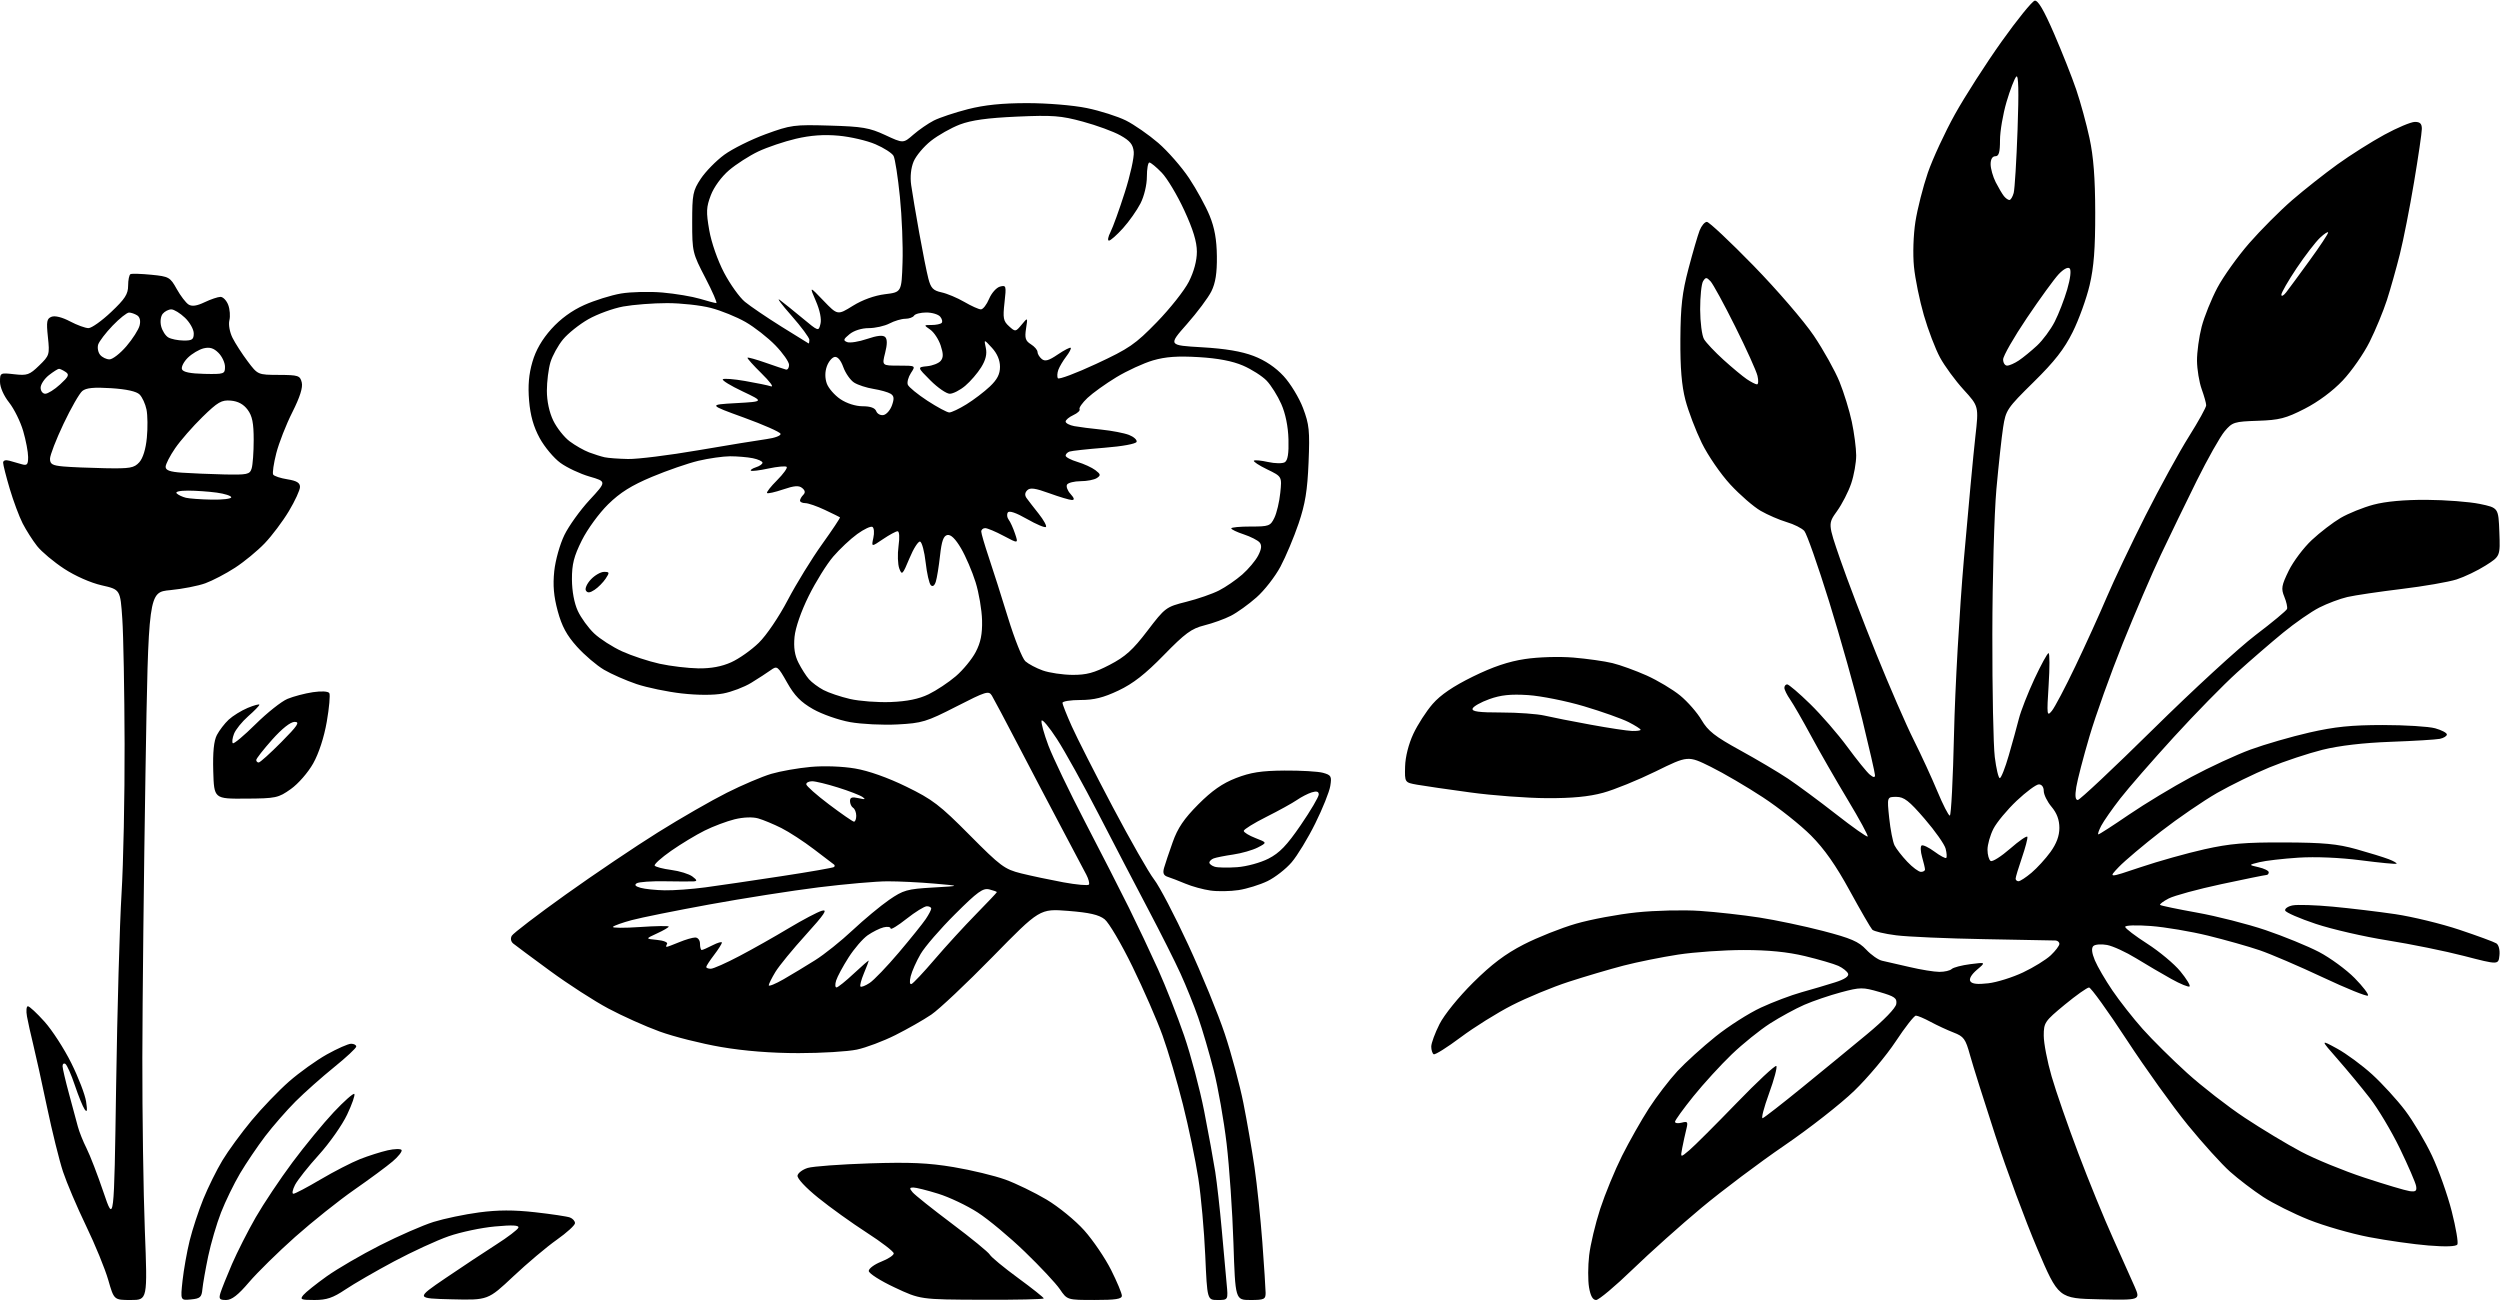 <?xml version="1.0" encoding="UTF-8" standalone="no"?>
<svg 
  version="1.1" 
  xmlns="http://www.w3.org/2000/svg" 
  xmlns:xlink="http://www.w3.org/1999/xlink" 
  xmlns:svg="http://www.w3.org/2000/svg"
  xmlns:rdf="http://www.w3.org/1999/02/22-rdf-syntax-ns#"
  xmlns:cc="http://creativecommons.org/ns#"
  xmlns:dc="http://purl.org/dc/elements/1.1/"
  viewBox="0 0 800 416"
  width="800"
  height="416"
>
<style>svg {background-color: white; }</style>"
<path stroke="none" fill="black" fill-rule="evenodd" d="M41.84,416.00C36.48,416.00 36.48,416.00 34.64,409.59C33.63,406.06 30.44,398.27 27.54,392.27C24.65,386.28 21.33,378.47 20.16,374.93C18.99,371.40 16.68,362.07 15.03,354.20C13.38,346.34 11.40,337.34 10.62,334.20C9.85,331.07 8.95,327.04 8.63,325.25C8.31,323.46 8.45,322.00 8.93,322.00C9.42,322.00 11.81,324.22 14.24,326.93C16.68,329.64 20.54,335.60 22.81,340.18C25.09,344.75 27.22,350.30 27.55,352.50C28.00,355.47 27.88,356.11 27.09,355.00C26.51,354.18 25.09,350.69 23.94,347.26C22.79,343.83 21.43,340.77 20.92,340.45C20.41,340.14 20.01,340.47 20.02,341.19C20.03,341.91 20.96,345.88 22.08,350.00C23.21,354.12 24.48,358.85 24.91,360.50C25.34,362.15 26.60,365.30 27.71,367.50C28.82,369.70 31.25,376.00 33.11,381.50C36.50,391.50 36.50,391.50 37.16,347.50C37.52,323.30 38.30,295.62 38.89,286.00C39.48,276.38 39.92,254.78 39.87,238.00C39.82,221.22 39.49,203.26 39.14,198.08C38.50,188.65 38.50,188.65 32.53,187.30C29.04,186.51 24.05,184.31 20.53,182.00C17.21,179.83 13.32,176.57 11.88,174.75C10.44,172.93 8.36,169.65 7.24,167.47C6.13,165.29 4.27,160.30 3.11,156.39C1.95,152.48 1.00,148.74 1.00,148.07C1.00,147.34 1.79,147.09 3.00,147.43C4.10,147.74 5.90,148.26 7.00,148.57C8.67,149.04 9.00,148.66 9.00,146.25C9.00,144.66 8.29,140.92 7.42,137.93C6.55,134.94 4.52,130.84 2.92,128.81C1.19,126.63 -0.00,123.92 -0.00,122.18C-0.00,119.29 0.07,119.25 4.56,119.76C8.70,120.23 9.44,119.97 12.53,116.97C15.83,113.77 15.92,113.49 15.33,107.86C14.80,102.85 14.97,101.95 16.51,101.36C17.59,100.94 19.94,101.53 22.40,102.84C24.66,104.03 27.31,105.00 28.31,105.00C29.31,105.00 32.57,102.68 35.56,99.85C40.01,95.65 41.00,94.11 41.00,91.41C41.00,89.60 41.34,87.94 41.75,87.73C42.16,87.51 45.16,87.60 48.42,87.92C54.05,88.47 54.44,88.69 56.55,92.48C57.77,94.67 59.48,96.90 60.33,97.44C61.43,98.13 62.96,97.91 65.48,96.71C67.45,95.77 69.74,95.00 70.56,95.00C71.38,95.00 72.49,96.16 73.03,97.57C73.56,98.98 73.73,101.21 73.40,102.52C73.07,103.87 73.50,106.29 74.40,108.10C75.28,109.86 77.46,113.24 79.25,115.62C82.50,119.94 82.50,119.94 89.23,119.97C95.47,120.00 96.01,120.17 96.56,122.37C96.96,123.99 96.00,127.03 93.55,131.91C91.56,135.84 89.25,141.75 88.41,145.03C87.57,148.32 87.12,151.39 87.42,151.87C87.71,152.35 89.77,153.03 91.98,153.38C94.94,153.85 96.00,154.50 96.00,155.82C96.00,156.81 94.40,160.29 92.44,163.56C90.48,166.83 86.99,171.47 84.69,173.87C82.39,176.27 78.12,179.79 75.20,181.68C72.29,183.57 68.01,185.81 65.70,186.65C63.39,187.49 58.35,188.47 54.50,188.84C47.50,189.50 47.50,189.50 46.55,247.50C46.03,279.40 45.58,320.35 45.55,338.50C45.52,356.65 45.88,381.51 46.35,393.75C47.21,416.00 47.21,416.00 41.84,416.00zM61.11,415.82C57.73,416.15 57.73,416.15 58.41,409.82C58.79,406.35 59.81,400.57 60.69,397.00C61.57,393.43 63.54,387.43 65.06,383.69C66.59,379.94 69.33,374.38 71.17,371.34C73.00,368.29 77.20,362.55 80.50,358.57C83.80,354.59 89.20,348.97 92.50,346.08C95.80,343.19 101.24,339.29 104.60,337.41C107.95,335.54 111.44,334.00 112.35,334.00C113.26,334.00 114.00,334.40 114.00,334.89C114.00,335.38 110.80,338.36 106.89,341.52C102.98,344.68 97.43,349.61 94.57,352.47C91.71,355.34 87.34,360.34 84.86,363.59C82.39,366.84 78.77,372.20 76.81,375.50C74.86,378.80 72.12,384.43 70.73,388.00C69.33,391.57 67.49,397.88 66.62,402.00C65.76,406.12 64.93,410.85 64.77,412.50C64.54,415.11 64.06,415.54 61.11,415.82zM72.36,416.00C70.24,416.00 69.97,415.66 70.54,413.75C70.92,412.51 72.58,408.35 74.24,404.50C75.91,400.65 79.32,393.92 81.84,389.54C84.35,385.17 89.64,377.25 93.59,371.95C97.54,366.64 103.48,359.42 106.79,355.90C110.10,352.38 113.07,349.75 113.38,350.06C113.69,350.36 112.66,353.34 111.08,356.67C109.51,360.00 105.44,365.78 102.05,369.53C98.65,373.27 95.22,377.61 94.41,379.17C93.61,380.73 93.37,382.00 93.89,382.00C94.41,382.00 98.32,379.94 102.58,377.42C106.84,374.90 112.52,371.98 115.22,370.91C117.91,369.85 121.89,368.59 124.06,368.10C126.23,367.61 128.23,367.57 128.50,368.00C128.77,368.44 127.49,370.08 125.65,371.65C123.81,373.22 118.28,377.30 113.37,380.72C108.45,384.14 99.94,390.93 94.46,395.80C88.98,400.67 82.33,407.21 79.67,410.33C76.20,414.41 74.15,416.00 72.36,416.00zM100.64,416.00C96.29,416.00 95.90,415.83 97.07,414.41C97.80,413.53 101.17,410.84 104.56,408.42C107.96,406.00 115.63,401.53 121.62,398.49C127.60,395.45 135.30,392.09 138.72,391.02C142.15,389.95 148.71,388.58 153.31,387.97C159.35,387.17 164.35,387.15 171.24,387.92C176.50,388.51 181.52,389.26 182.40,389.60C183.28,389.94 184.00,390.75 184.00,391.41C184.00,392.07 181.38,394.45 178.19,396.71C174.99,398.96 168.72,404.24 164.26,408.44C156.15,416.06 156.15,416.06 144.59,415.78C133.02,415.50 133.02,415.50 142.57,409.00C147.83,405.43 155.14,400.58 158.81,398.24C162.49,395.89 165.67,393.47 165.88,392.86C166.15,392.06 164.01,391.95 158.38,392.47C154.04,392.86 147.40,394.27 143.60,395.59C139.81,396.90 131.93,400.53 126.10,403.64C120.27,406.75 113.26,410.80 110.51,412.65C106.55,415.31 104.53,416.00 100.64,416.00zM314.25,415.92C294.50,415.85 294.50,415.85 286.25,411.97C281.70,409.84 278.00,407.47 278.00,406.70C278.00,405.93 279.80,404.60 282.00,403.73C284.20,402.87 286.00,401.68 286.00,401.09C286.00,400.50 282.12,397.51 277.37,394.45C272.63,391.39 265.63,386.37 261.83,383.29C257.79,380.03 255.03,377.07 255.21,376.17C255.37,375.33 256.85,374.23 258.50,373.73C260.15,373.23 269.00,372.58 278.16,372.28C291.25,371.86 297.03,372.12 305.14,373.47C310.82,374.42 318.26,376.22 321.69,377.46C325.11,378.70 331.04,381.58 334.87,383.85C338.73,386.15 344.12,390.55 346.97,393.74C349.79,396.91 353.65,402.60 355.55,406.38C357.45,410.17 359.00,413.88 359.00,414.63C359.00,415.69 356.98,416.00 350.25,415.99C341.50,415.99 341.50,415.99 339.16,412.55C337.87,410.66 332.82,405.26 327.94,400.56C323.07,395.85 316.28,390.20 312.86,387.99C309.44,385.78 303.75,383.08 300.22,381.99C296.68,380.89 293.11,380.00 292.27,380.00C291.02,380.00 290.98,380.27 292.03,381.53C292.73,382.38 298.39,386.89 304.62,391.57C310.85,396.25 316.30,400.71 316.74,401.49C317.18,402.28 321.24,405.63 325.77,408.95C330.30,412.27 334.00,415.21 334.00,415.49C334.00,415.77 325.11,415.97 314.25,415.92zM389.66,416.00C386.31,416.00 386.31,416.00 385.68,401.75C385.34,393.91 384.34,382.80 383.46,377.06C382.58,371.32 380.36,360.67 378.53,353.41C376.70,346.14 373.77,336.21 372.01,331.35C370.26,326.48 365.92,316.56 362.38,309.30C358.84,302.04 354.83,295.22 353.47,294.16C351.65,292.72 348.60,292.02 341.86,291.49C332.73,290.77 332.73,290.77 317.61,306.21C309.30,314.70 300.48,323.02 298.00,324.69C295.52,326.37 290.35,329.31 286.50,331.24C282.65,333.17 277.12,335.25 274.20,335.87C271.29,336.49 262.89,337.00 255.55,337.00C246.86,337.00 238.20,336.32 230.74,335.04C224.44,333.96 215.59,331.73 211.07,330.08C206.55,328.44 199.18,325.13 194.68,322.73C190.18,320.34 181.78,314.91 176.00,310.67C170.22,306.44 164.93,302.50 164.23,301.93C163.48,301.31 163.29,300.31 163.77,299.45C164.21,298.66 171.98,292.72 181.04,286.25C190.09,279.78 203.39,270.82 210.59,266.33C217.78,261.83 227.68,256.14 232.59,253.68C237.49,251.21 243.89,248.49 246.81,247.63C249.73,246.77 255.41,245.77 259.43,245.41C263.70,245.02 269.59,245.23 273.62,245.92C277.90,246.64 284.09,248.83 290.00,251.72C298.41,255.82 300.73,257.59 310.26,267.20C320.20,277.22 321.45,278.15 326.76,279.48C329.92,280.26 335.99,281.55 340.26,282.34C344.53,283.12 348.22,283.45 348.46,283.06C348.70,282.67 348.33,281.26 347.64,279.93C346.94,278.59 343.40,271.88 339.75,265.00C336.11,258.12 329.83,246.18 325.81,238.45C321.79,230.73 318.01,223.60 317.41,222.61C316.40,220.95 315.54,221.22 306.00,226.10C296.44,230.99 295.06,231.41 287.19,231.82C282.52,232.07 275.70,231.73 272.04,231.08C268.37,230.42 263.04,228.55 260.18,226.92C256.25,224.68 254.23,222.61 251.88,218.43C248.88,213.13 248.68,212.97 246.63,214.45C245.46,215.29 242.66,217.11 240.41,218.49C238.16,219.87 234.11,221.41 231.41,221.92C228.39,222.49 223.29,222.48 218.15,221.90C213.56,221.38 207.06,220.03 203.69,218.90C200.33,217.76 195.65,215.71 193.30,214.33C190.95,212.95 187.05,209.63 184.63,206.94C181.34,203.28 179.79,200.41 178.47,195.54C177.19,190.80 176.89,187.33 177.36,182.77C177.73,179.26 179.16,174.17 180.61,171.20C182.03,168.29 185.65,163.25 188.66,160.00C194.13,154.09 194.13,154.09 188.65,152.50C185.64,151.63 181.45,149.66 179.34,148.13C177.23,146.60 174.24,143.02 172.69,140.18C170.73,136.57 169.71,132.98 169.31,128.21C168.91,123.41 169.22,119.74 170.37,115.81C171.46,112.04 173.44,108.62 176.44,105.27C179.36,102.03 182.98,99.38 186.94,97.61C190.26,96.12 195.57,94.46 198.74,93.92C201.91,93.39 207.88,93.25 212.00,93.61C216.12,93.97 221.53,94.88 224.00,95.62C226.47,96.37 228.82,96.98 229.21,96.99C229.60,97.00 228.02,93.36 225.71,88.91C221.61,81.02 221.50,80.57 221.50,71.09C221.50,62.14 221.72,61.03 224.26,57.18C225.79,54.88 229.16,51.44 231.76,49.53C234.37,47.62 240.32,44.66 245.00,42.94C253.07,39.99 254.11,39.85 265.50,40.19C275.98,40.49 278.23,40.88 283.27,43.22C289.04,45.91 289.04,45.91 292.27,43.09C294.05,41.54 296.99,39.51 298.81,38.58C300.63,37.65 305.54,36.01 309.72,34.94C315.06,33.58 320.70,33.00 328.70,33.00C335.17,33.00 343.41,33.68 347.79,34.58C352.03,35.45 357.66,37.25 360.30,38.56C362.93,39.88 367.58,43.11 370.63,45.73C373.67,48.35 378.12,53.43 380.51,57.02C382.89,60.61 385.85,66.01 387.08,69.02C388.67,72.90 389.34,76.68 389.40,82.00C389.46,87.39 388.96,90.54 387.65,93.21C386.64,95.25 383.11,99.97 379.81,103.71C373.81,110.50 373.81,110.50 384.65,111.13C392.11,111.56 397.27,112.43 401.16,113.91C404.85,115.32 408.19,117.57 410.77,120.37C412.95,122.73 415.74,127.33 416.97,130.58C418.95,135.82 419.16,137.82 418.74,148.00C418.37,156.98 417.67,161.25 415.56,167.50C414.07,171.90 411.45,178.12 409.75,181.32C408.04,184.52 404.59,188.96 402.07,191.17C399.56,193.39 395.87,196.04 393.88,197.05C391.90,198.07 388.07,199.45 385.38,200.12C381.26,201.15 379.24,202.64 372.41,209.64C366.49,215.71 362.60,218.75 357.91,220.97C353.09,223.25 350.08,224.00 345.75,224.00C342.59,224.00 340.00,224.41 340.00,224.91C340.00,225.41 341.33,228.77 342.95,232.38C344.56,235.99 350.47,247.62 356.07,258.22C361.67,268.82 367.63,279.27 369.31,281.43C371.00,283.59 375.91,292.98 380.22,302.30C384.54,311.61 389.81,324.47 391.94,330.87C394.07,337.27 396.74,347.23 397.89,353.00C399.04,358.77 400.63,368.00 401.44,373.50C402.24,379.00 403.37,389.80 403.95,397.50C404.52,405.20 404.99,412.51 405.00,413.75C405.00,415.77 404.51,416.00 400.15,416.00C395.30,416.00 395.30,416.00 394.70,397.75C394.38,387.71 393.39,373.43 392.52,366.00C391.64,358.57 389.78,348.00 388.38,342.50C386.98,337.00 384.75,329.39 383.42,325.59C382.10,321.79 379.56,315.49 377.78,311.59C376.01,307.69 371.35,298.43 367.43,291.00C363.51,283.57 356.36,269.85 351.54,260.50C346.72,251.15 340.73,240.35 338.23,236.50C335.73,232.65 333.52,230.00 333.30,230.62C333.09,231.24 334.08,234.83 335.50,238.61C336.93,242.38 342.19,253.35 347.20,262.99C352.21,272.62 358.54,285.00 361.26,290.50C363.98,296.00 368.18,304.88 370.60,310.24C373.01,315.60 376.75,325.09 378.90,331.34C381.05,337.58 383.95,348.50 385.34,355.59C386.73,362.69 388.32,371.43 388.88,375.00C389.43,378.57 390.37,386.90 390.96,393.50C391.55,400.10 392.25,407.86 392.52,410.75C393.02,416.00 393.02,416.00 389.66,416.00zM510.75,416.00C509.69,416.00 508.95,414.68 508.49,411.96C508.12,409.74 508.13,405.13 508.53,401.71C508.92,398.30 510.51,391.61 512.06,386.85C513.61,382.10 516.76,374.45 519.06,369.85C521.37,365.26 525.23,358.43 527.65,354.68C530.07,350.93 534.18,345.57 536.77,342.77C539.37,339.97 544.88,334.98 549.00,331.68C553.12,328.37 559.65,324.21 563.50,322.43C567.35,320.64 573.20,318.44 576.50,317.52C579.80,316.60 584.61,315.18 587.19,314.36C590.27,313.39 591.72,312.43 591.39,311.57C591.11,310.86 589.71,309.74 588.28,309.08C586.84,308.43 582.03,307.02 577.58,305.95C572.01,304.62 565.93,304.01 558.00,304.01C551.67,304.01 542.23,304.67 537.00,305.47C531.77,306.27 523.90,307.86 519.50,309.00C515.10,310.15 507.23,312.47 502.00,314.17C496.77,315.86 488.62,319.24 483.87,321.67C479.12,324.09 471.71,328.72 467.39,331.96C463.07,335.19 459.20,337.62 458.77,337.36C458.35,337.10 458.00,335.99 458.00,334.91C458.00,333.82 459.19,330.59 460.64,327.72C462.15,324.72 466.72,319.07 471.39,314.44C477.29,308.58 481.69,305.26 487.55,302.25C491.98,299.97 499.51,296.97 504.29,295.59C509.07,294.20 517.82,292.57 523.74,291.96C529.66,291.34 538.77,291.13 544.00,291.49C549.23,291.84 557.77,292.80 563.00,293.61C568.23,294.42 577.39,296.35 583.38,297.91C592.30,300.24 594.78,301.30 597.17,303.86C598.77,305.58 601.08,307.19 602.29,307.44C603.51,307.69 607.45,308.60 611.06,309.45C614.67,310.30 618.97,311.00 620.61,311.00C622.26,311.00 624.03,310.59 624.55,310.08C625.07,309.58 627.75,308.88 630.50,308.53C635.50,307.89 635.50,307.89 632.62,310.33C630.84,311.85 630.03,313.25 630.51,314.01C631.03,314.86 632.83,315.06 636.27,314.65C639.02,314.33 644.02,312.76 647.38,311.17C650.75,309.58 654.74,307.11 656.25,305.69C657.76,304.26 659.00,302.62 659.00,302.05C659.00,301.47 658.44,300.98 657.75,300.96C657.06,300.93 646.83,300.74 635.00,300.53C623.17,300.32 610.48,299.77 606.78,299.30C603.08,298.84 599.64,298.02 599.12,297.48C598.61,296.94 595.36,291.32 591.90,285.00C587.50,276.94 583.80,271.66 579.53,267.37C576.17,264.00 569.24,258.49 564.11,255.13C558.98,251.76 551.49,247.38 547.47,245.39C540.15,241.77 540.15,241.77 529.82,246.85C524.13,249.64 516.56,252.72 512.99,253.69C508.45,254.93 503.05,255.45 495.00,255.41C488.68,255.38 477.65,254.56 470.50,253.58C463.35,252.61 455.70,251.50 453.50,251.11C449.50,250.40 449.50,250.40 449.63,245.30C449.71,242.20 450.74,238.11 452.26,234.85C453.63,231.91 456.41,227.59 458.45,225.26C460.98,222.35 465.02,219.61 471.32,216.51C477.74,213.36 482.75,211.67 488.00,210.89C492.28,210.24 498.93,210.05 503.47,210.42C507.86,210.79 513.49,211.58 515.97,212.19C518.46,212.79 523.38,214.58 526.91,216.15C530.43,217.73 535.27,220.62 537.65,222.57C540.04,224.53 543.12,228.05 544.50,230.41C546.55,233.91 548.78,235.66 556.75,240.04C562.11,242.98 569.03,247.08 572.13,249.15C575.23,251.22 582.14,256.33 587.49,260.51C592.84,264.70 597.41,267.92 597.65,267.68C597.89,267.44 595.01,262.13 591.24,255.87C587.48,249.62 582.21,240.45 579.55,235.50C576.88,230.55 573.86,225.31 572.85,223.85C571.83,222.39 571.00,220.70 571.00,220.10C571.00,219.49 571.41,219.00 571.90,219.00C572.40,219.00 575.70,221.81 579.22,225.25C582.75,228.69 588.12,234.88 591.15,239.00C594.18,243.12 597.41,247.12 598.33,247.87C599.50,248.83 600.00,248.89 600.00,248.07C600.00,247.42 598.16,239.38 595.92,230.20C593.67,221.01 588.90,204.05 585.32,192.50C581.73,180.95 578.16,170.78 577.38,169.90C576.61,169.03 574.06,167.75 571.73,167.07C569.41,166.38 565.66,164.76 563.40,163.46C561.15,162.16 556.78,158.37 553.71,155.05C550.62,151.71 546.53,145.76 544.57,141.75C542.62,137.76 540.26,131.57 539.33,128.00C538.13,123.39 537.66,117.72 537.72,108.50C537.79,98.02 538.29,93.66 540.31,86.00C541.68,80.78 543.29,75.26 543.88,73.75C544.47,72.24 545.51,71.00 546.20,71.00C546.89,71.00 553.60,77.30 561.11,85.00C568.66,92.75 577.28,102.76 580.42,107.42C583.53,112.04 587.22,118.67 588.63,122.14C590.04,125.61 591.82,131.38 592.58,134.97C593.34,138.56 593.97,143.40 593.98,145.72C593.99,148.03 593.27,152.08 592.38,154.72C591.49,157.35 589.45,161.32 587.85,163.55C584.94,167.61 584.94,167.61 588.89,179.05C591.06,185.35 596.25,198.96 600.43,209.29C604.60,219.62 609.98,232.00 612.39,236.79C614.79,241.58 618.20,248.99 619.97,253.25C621.74,257.51 623.53,261.00 623.94,261.00C624.36,261.00 624.96,249.19 625.29,234.75C625.61,220.31 627.03,195.22 628.44,179.00C629.85,162.78 631.50,145.11 632.11,139.76C633.21,130.01 633.21,130.01 628.35,124.69C625.68,121.76 622.29,117.14 620.81,114.41C619.33,111.69 617.00,105.59 615.64,100.88C614.27,96.16 612.84,89.17 612.47,85.35C612.07,81.35 612.27,75.25 612.93,70.96C613.57,66.86 615.36,59.80 616.91,55.28C618.47,50.76 622.37,42.34 625.58,36.57C628.79,30.80 635.51,20.32 640.52,13.29C645.52,6.26 650.29,0.38 651.11,0.22C652.15,0.02 654.02,3.20 657.28,10.72C659.85,16.65 663.06,24.74 664.40,28.70C665.75,32.67 667.66,39.64 668.64,44.20C669.92,50.12 670.45,56.95 670.47,68.00C670.49,79.57 670.04,85.47 668.68,91.25C667.68,95.52 665.24,102.27 663.26,106.25C660.54,111.72 657.48,115.64 650.77,122.25C642.25,130.64 641.85,131.22 641.00,136.75C640.51,139.91 639.55,148.80 638.85,156.50C638.16,164.20 637.57,185.12 637.55,203.00C637.52,220.88 637.87,238.54 638.33,242.25C638.79,245.96 639.51,249.00 639.93,249.00C640.36,249.00 641.65,245.74 642.80,241.75C643.96,237.76 645.41,232.47 646.04,230.00C646.66,227.53 648.91,221.79 651.02,217.25C653.14,212.71 655.17,209.00 655.54,209.00C655.91,209.00 655.92,213.61 655.56,219.25C654.95,228.90 655.01,229.38 656.58,227.50C657.49,226.40 660.90,219.94 664.14,213.15C667.39,206.35 671.89,196.45 674.14,191.15C676.39,185.84 681.98,174.07 686.56,165.00C691.15,155.93 697.40,144.53 700.45,139.69C703.50,134.84 705.99,130.34 705.98,129.69C705.98,129.03 705.32,126.70 704.53,124.50C703.74,122.30 703.07,118.23 703.04,115.46C703.02,112.69 703.69,107.78 704.53,104.55C705.37,101.32 707.63,95.72 709.55,92.09C711.47,88.47 716.07,82.04 719.77,77.80C723.47,73.57 729.65,67.37 733.50,64.04C737.35,60.71 743.88,55.56 748.00,52.59C752.12,49.62 758.88,45.35 763.00,43.11C767.12,40.86 771.51,39.02 772.75,39.01C774.42,39.00 775.00,39.58 774.99,41.25C774.98,42.49 773.86,50.16 772.49,58.31C771.13,66.45 769.09,76.80 767.96,81.31C766.83,85.81 764.97,92.42 763.82,96.00C762.66,99.58 760.17,105.61 758.27,109.41C756.37,113.21 752.50,118.77 749.66,121.77C746.47,125.14 741.82,128.59 737.50,130.80C731.45,133.89 729.41,134.42 722.50,134.65C714.94,134.90 714.36,135.08 711.89,138.00C710.46,139.69 706.45,146.80 702.98,153.79C699.52,160.78 694.34,171.45 691.48,177.50C688.61,183.55 683.11,196.38 679.24,206.00C675.37,215.62 670.60,228.95 668.64,235.61C666.67,242.28 664.77,249.59 664.41,251.86C663.95,254.69 664.11,256.00 664.89,256.00C665.52,256.00 676.38,245.79 689.03,233.32C701.68,220.84 716.41,207.30 721.77,203.23C727.12,199.17 731.66,195.40 731.85,194.87C732.04,194.33 731.65,192.57 730.98,190.95C729.91,188.36 730.08,187.36 732.39,182.63C733.84,179.67 737.16,175.25 739.78,172.81C742.39,170.36 746.55,167.18 749.01,165.73C751.48,164.29 756.20,162.38 759.50,161.50C763.38,160.46 769.39,159.91 776.50,159.95C782.55,159.98 790.20,160.57 793.50,161.25C799.50,162.50 799.50,162.50 799.79,170.25C800.08,177.99 800.08,177.99 795.40,180.96C792.82,182.60 788.64,184.60 786.11,185.42C783.57,186.23 775.65,187.61 768.50,188.47C761.35,189.34 753.55,190.49 751.17,191.04C748.79,191.59 744.74,193.11 742.17,194.42C739.60,195.72 734.39,199.34 730.59,202.46C726.79,205.57 720.16,211.30 715.86,215.19C711.56,219.07 702.44,228.38 695.60,235.88C688.76,243.37 681.06,252.20 678.50,255.50C675.93,258.80 673.18,262.74 672.39,264.25C671.60,265.76 671.19,267.00 671.48,267.00C671.78,267.00 676.18,264.16 681.27,260.68C686.36,257.21 695.34,251.78 701.22,248.63C707.10,245.47 715.64,241.52 720.20,239.85C724.77,238.18 733.23,235.73 739.00,234.41C747.17,232.55 752.38,232.02 762.50,232.01C769.65,232.01 777.19,232.48 779.25,233.05C781.31,233.63 783.00,234.51 783.00,235.03C783.00,235.54 781.99,236.17 780.75,236.43C779.51,236.68 772.42,237.11 765.00,237.38C756.24,237.70 748.58,238.60 743.20,239.93C738.64,241.07 730.99,243.60 726.20,245.58C721.42,247.55 713.90,251.22 709.50,253.73C705.10,256.25 697.00,261.79 691.50,266.06C686.00,270.32 679.95,275.43 678.05,277.40C674.61,281.00 674.61,281.00 684.97,277.51C690.66,275.59 699.86,273.01 705.41,271.77C713.60,269.94 718.42,269.53 731.00,269.58C743.54,269.63 747.93,270.04 754.00,271.73C758.12,272.88 762.80,274.33 764.39,274.94C765.98,275.55 767.10,276.21 766.89,276.39C766.67,276.57 761.55,276.08 755.50,275.30C748.80,274.43 740.98,274.10 735.50,274.45C730.55,274.77 724.92,275.42 723.00,275.90C719.50,276.77 719.50,276.77 722.75,277.51C724.54,277.92 726.00,278.64 726.00,279.12C726.00,279.61 725.66,280.00 725.24,280.00C724.82,280.00 718.33,281.32 710.82,282.93C703.31,284.54 695.74,286.60 693.99,287.51C692.24,288.41 691.01,289.34 691.24,289.58C691.48,289.81 696.81,290.92 703.09,292.05C709.36,293.17 719.23,295.69 725.00,297.64C730.77,299.60 738.45,302.74 742.06,304.62C745.67,306.51 750.82,310.28 753.50,313.00C756.18,315.73 758.09,318.24 757.74,318.59C757.39,318.95 750.89,316.32 743.30,312.75C735.71,309.18 726.61,305.28 723.09,304.08C719.56,302.87 712.14,300.78 706.59,299.41C701.04,298.05 692.79,296.66 688.25,296.32C683.57,295.97 680.03,296.09 680.06,296.60C680.09,297.10 683.28,299.52 687.14,302.00C691.00,304.48 695.75,308.44 697.69,310.80C699.64,313.17 700.98,315.36 700.67,315.66C700.37,315.97 697.73,314.89 694.81,313.26C691.89,311.64 686.84,308.67 683.58,306.67C680.33,304.67 676.13,302.74 674.26,302.39C672.38,302.04 670.40,302.20 669.86,302.74C669.20,303.40 669.37,304.94 670.36,307.32C671.18,309.28 673.71,313.63 675.98,316.96C678.24,320.30 682.60,325.84 685.65,329.27C688.70,332.69 695.09,339.03 699.85,343.34C704.61,347.65 712.93,354.12 718.35,357.70C723.77,361.29 731.87,366.17 736.35,368.54C740.83,370.92 749.94,374.65 756.58,376.84C763.23,379.03 769.75,380.97 771.08,381.16C773.03,381.43 773.43,381.11 773.15,379.52C772.96,378.43 770.62,373.03 767.96,367.52C765.29,362.01 760.94,354.72 758.30,351.33C755.66,347.93 751.02,342.33 748.00,338.89C742.50,332.62 742.50,332.62 747.89,335.56C750.85,337.18 755.91,340.91 759.13,343.85C762.34,346.79 767.07,351.96 769.64,355.35C772.20,358.73 776.07,365.23 778.22,369.79C780.38,374.36 783.23,382.39 784.56,387.65C785.90,392.91 786.70,397.67 786.36,398.23C785.95,398.89 782.64,399.01 777.11,398.56C772.38,398.18 763.82,396.97 758.09,395.87C752.36,394.77 743.69,392.27 738.82,390.32C733.95,388.37 727.38,385.09 724.23,383.03C721.08,380.97 716.31,377.34 713.63,374.95C710.95,372.57 704.88,365.86 700.13,360.04C695.38,354.23 686.57,341.94 680.54,332.73C674.52,323.53 669.09,316.00 668.49,316.00C667.88,316.00 664.38,318.48 660.69,321.52C654.30,326.80 654.00,327.24 654.00,331.41C654.00,333.81 655.13,339.69 656.52,344.46C657.90,349.24 661.75,360.33 665.07,369.09C668.38,377.86 673.38,390.09 676.18,396.27C678.97,402.45 682.09,409.43 683.11,411.78C684.95,416.06 684.95,416.06 671.83,415.78C658.72,415.50 658.72,415.50 651.90,399.50C648.15,390.70 642.14,374.50 638.55,363.50C634.96,352.50 631.29,340.87 630.41,337.66C628.97,332.42 628.42,331.67 625.15,330.41C623.14,329.63 619.84,328.10 617.80,327.00C615.77,325.90 613.65,325.00 613.09,325.00C612.53,325.00 609.62,328.71 606.63,333.25C603.63,337.79 597.66,344.91 593.34,349.08C589.03,353.24 578.98,361.11 571.00,366.56C563.02,372.01 551.10,380.97 544.50,386.47C537.90,391.97 527.96,400.86 522.41,406.23C516.86,411.60 511.61,416.00 510.75,416.00zM540.61,368.05C542.20,366.70 548.96,359.95 555.64,353.05C562.31,346.15 568.07,340.78 568.42,341.12C568.78,341.46 567.73,345.43 566.08,349.94C564.44,354.45 563.52,357.99 564.05,357.82C564.57,357.64 570.26,353.22 576.67,348.00C583.09,342.77 592.43,335.11 597.42,330.97C602.89,326.44 606.62,322.58 606.81,321.27C607.08,319.40 606.32,318.86 601.43,317.44C596.07,315.88 595.32,315.88 589.11,317.54C585.48,318.51 580.19,320.31 577.37,321.54C574.55,322.77 569.62,325.46 566.40,327.52C563.19,329.58 557.68,334.01 554.17,337.38C550.66,340.75 545.13,346.79 541.89,350.81C538.65,354.83 536.00,358.50 536.00,358.97C536.00,359.43 536.97,359.56 538.15,359.25C540.07,358.75 540.22,358.98 539.60,361.46C539.22,362.99 538.64,365.64 538.31,367.37C537.71,370.50 537.71,370.50 540.61,368.05zM250.75,313.36C253.36,311.85 257.90,309.12 260.83,307.27C263.77,305.43 269.17,301.11 272.83,297.67C276.50,294.23 281.75,289.87 284.50,287.97C289.06,284.83 290.29,284.48 298.50,284.01C307.50,283.49 307.50,283.49 299.00,282.75C294.32,282.34 287.57,282.01 284.00,282.02C280.43,282.02 270.52,282.89 262.00,283.94C253.47,285.00 237.72,287.47 227.00,289.43C216.28,291.39 205.09,293.64 202.15,294.44C199.20,295.23 196.50,296.19 196.15,296.58C195.79,296.96 199.66,297.00 204.75,296.65C209.84,296.30 214.00,296.24 214.00,296.50C214.00,296.76 212.31,297.75 210.25,298.69C206.50,300.41 206.50,300.41 210.27,300.77C212.34,300.96 213.78,301.55 213.46,302.06C213.14,302.58 213.08,303.00 213.32,303.00C213.56,303.00 215.37,302.32 217.35,301.50C219.32,300.68 221.63,300.00 222.47,300.00C223.33,300.00 224.00,300.87 224.00,302.00C224.00,303.10 224.25,304.00 224.55,304.00C224.85,304.00 226.43,303.31 228.05,302.47C229.67,301.64 231.00,301.26 231.00,301.63C231.00,302.00 229.88,303.79 228.50,305.59C227.12,307.39 226.00,309.12 226.00,309.43C226.00,309.74 226.65,310.00 227.45,310.00C228.25,310.00 232.38,308.17 236.62,305.93C240.87,303.70 247.98,299.68 252.42,297.01C256.87,294.35 261.62,291.83 263.00,291.44C264.96,290.87 263.84,292.54 257.89,299.11C253.70,303.72 249.31,309.07 248.14,311.00C246.97,312.93 246.01,314.86 246.00,315.29C246.00,315.73 248.14,314.86 250.75,313.36zM267.68,315.98C268.13,315.97 270.64,313.96 273.25,311.51C275.86,309.06 278.00,307.21 278.00,307.41C278.00,307.60 277.30,309.43 276.44,311.49C275.58,313.54 275.10,315.43 275.35,315.69C275.61,315.95 276.93,315.44 278.28,314.55C279.63,313.67 283.83,309.29 287.62,304.82C291.40,300.35 295.28,295.53 296.24,294.10C297.20,292.67 297.99,291.16 297.99,290.75C298.00,290.34 297.37,290.00 296.59,290.00C295.81,290.00 292.89,291.81 290.09,294.02C287.29,296.24 285.00,297.63 285.00,297.12C285.00,296.61 283.99,296.44 282.75,296.75C281.51,297.05 279.22,298.20 277.65,299.29C276.08,300.39 273.33,303.58 271.54,306.39C269.74,309.20 267.96,312.51 267.57,313.75C267.18,314.99 267.23,315.99 267.68,315.98zM291.69,314.88C292.23,314.67 295.56,311.13 299.09,307.00C302.61,302.88 308.54,296.40 312.25,292.62C315.96,288.83 319.00,285.62 319.00,285.48C319.00,285.33 317.91,284.94 316.59,284.61C314.55,284.10 312.84,285.33 305.62,292.53C300.91,297.21 295.95,302.95 294.60,305.27C293.24,307.60 291.82,310.80 291.43,312.38C291.00,314.13 291.10,315.11 291.69,314.88zM799.82,305.73C799.50,308.76 799.50,308.76 788.50,305.91C782.45,304.34 771.42,302.10 764.00,300.92C756.58,299.75 746.25,297.37 741.05,295.64C735.86,293.91 731.45,291.99 731.26,291.37C731.07,290.76 732.16,290.01 733.67,289.72C735.19,289.43 740.95,289.61 746.47,290.13C751.98,290.64 761.00,291.72 766.50,292.53C772.00,293.35 781.23,295.59 787.00,297.52C792.77,299.45 798.10,301.41 798.82,301.87C799.59,302.35 800.01,303.99 799.82,305.73zM396.34,284.83C393.68,285.23 389.63,285.30 387.35,284.97C385.06,284.65 381.46,283.67 379.35,282.78C377.23,281.89 374.68,280.91 373.68,280.59C372.35,280.16 372.03,279.41 372.49,277.75C372.84,276.51 374.08,272.80 375.26,269.50C376.86,264.97 378.88,262.00 383.44,257.41C387.83,253.01 391.16,250.68 395.50,248.99C400.20,247.17 403.56,246.64 411.00,246.58C416.23,246.54 421.79,246.86 423.37,247.30C425.98,248.03 426.19,248.41 425.69,251.51C425.39,253.38 423.23,258.77 420.89,263.48C418.56,268.20 415.15,273.80 413.32,275.94C411.49,278.08 408.01,280.78 405.59,281.96C403.16,283.13 399.00,284.42 396.34,284.83zM212.68,284.90C215.53,284.96 221.38,284.53 225.68,283.96C229.98,283.38 240.92,281.78 249.98,280.39C259.05,279.01 266.66,277.68 266.90,277.44C267.14,277.20 267.15,276.86 266.92,276.68C266.69,276.51 263.80,274.30 260.50,271.79C257.20,269.27 252.49,266.20 250.03,264.97C247.57,263.74 244.24,262.35 242.62,261.89C240.84,261.38 237.88,261.49 235.09,262.17C232.57,262.79 228.25,264.41 225.50,265.78C222.75,267.14 217.92,270.06 214.77,272.26C211.62,274.46 209.25,276.59 209.50,277.00C209.75,277.40 212.14,278.03 214.80,278.38C217.47,278.73 220.51,279.68 221.57,280.48C223.07,281.61 223.17,281.96 222.00,282.04C221.18,282.10 217.02,282.08 212.76,282.01C208.50,281.93 204.45,282.22 203.77,282.64C202.91,283.17 203.30,283.63 205.01,284.11C206.38,284.49 209.83,284.85 212.68,284.90zM645.92,282.00C646.43,282.00 648.30,280.78 650.07,279.29C651.85,277.79 654.58,274.80 656.15,272.64C658.08,269.96 659.00,267.49 659.00,264.93C659.00,262.36 658.20,260.20 656.50,258.18C655.12,256.55 654.00,254.26 654.00,253.11C654.00,251.86 653.36,251.00 652.44,251.00C651.58,251.00 648.39,253.36 645.34,256.24C642.29,259.13 638.94,263.16 637.90,265.20C636.85,267.25 636.00,270.26 636.00,271.90C636.00,273.54 636.46,275.16 637.01,275.51C637.57,275.85 640.38,274.07 643.26,271.56C646.14,269.04 648.61,267.34 648.76,267.79C648.91,268.23 648.12,271.23 647.02,274.45C645.91,277.68 645.00,280.69 645.00,281.16C645.00,281.62 645.42,282.00 645.92,282.00zM614.70,279.00C615.41,279.00 616.00,278.66 616.00,278.24C616.00,277.83 615.58,276.03 615.07,274.26C614.56,272.48 614.50,270.81 614.92,270.55C615.35,270.28 617.20,271.17 619.03,272.52C620.86,273.87 622.56,274.78 622.80,274.53C623.04,274.29 622.96,272.97 622.61,271.60C622.27,270.22 619.25,265.93 615.90,262.05C610.90,256.24 609.29,255.00 606.83,255.00C603.84,255.00 603.84,255.00 604.54,261.75C604.93,265.46 605.70,269.40 606.24,270.50C606.79,271.60 608.62,273.96 610.32,275.75C612.01,277.54 613.98,279.00 614.70,279.00zM395.90,277.50C398.91,277.28 403.35,276.07 405.90,274.77C409.46,272.95 411.80,270.52 416.25,264.01C419.41,259.39 422.00,254.99 422.00,254.24C422.00,253.27 421.33,253.07 419.75,253.56C418.51,253.95 416.38,255.05 415.00,256.01C413.62,256.96 409.24,259.39 405.25,261.39C401.26,263.39 398.00,265.41 398.00,265.88C398.00,266.35 399.69,267.38 401.75,268.18C405.50,269.63 405.50,269.63 402.50,271.19C400.85,272.04 397.30,273.06 394.62,273.45C391.94,273.84 389.13,274.40 388.37,274.69C387.62,274.98 387.00,275.58 387.00,276.03C387.00,276.48 387.79,277.08 388.75,277.37C389.71,277.65 392.93,277.71 395.90,277.50zM273.25,262.93C273.66,262.97 274.00,262.13 274.00,261.06C274.00,259.99 273.55,258.84 273.00,258.50C272.45,258.16 272.00,257.18 272.00,256.33C272.00,255.15 272.66,254.94 274.75,255.42C276.82,255.90 277.13,255.80 276.00,255.03C275.18,254.46 271.64,253.09 268.14,252.00C264.65,250.90 260.94,250.00 259.89,250.00C258.85,250.00 258.00,250.43 258.00,250.96C258.00,251.49 261.26,254.38 265.25,257.39C269.24,260.40 272.84,262.89 273.25,262.93zM78.66,255.56C68.50,255.63 68.50,255.63 68.24,246.78C68.07,240.67 68.43,237.08 69.40,235.21C70.18,233.72 71.87,231.51 73.17,230.30C74.47,229.09 77.21,227.39 79.26,226.53C81.32,225.68 83.00,225.22 83.00,225.52C83.00,225.82 81.38,227.48 79.40,229.22C77.43,230.96 75.39,233.48 74.88,234.83C74.36,236.17 74.19,237.53 74.50,237.83C74.81,238.14 78.08,235.40 81.78,231.74C85.48,228.08 90.08,224.43 92.00,223.64C93.92,222.84 97.58,221.88 100.13,221.50C102.90,221.09 105.01,221.21 105.38,221.80C105.71,222.35 105.35,226.46 104.57,230.94C103.70,235.95 102.02,241.08 100.22,244.29C98.58,247.21 95.43,250.82 93.06,252.50C89.05,255.34 88.30,255.50 78.66,255.56zM82.78,244.00C83.21,244.00 86.46,241.07 90.00,237.50C95.26,232.20 96.05,231.00 94.30,231.00C92.96,231.00 90.27,233.12 87.08,236.70C84.29,239.83 82.00,242.76 82.00,243.20C82.00,243.64 82.35,244.00 82.78,244.00zM522.25,233.91C523.76,233.96 525.00,233.78 525.00,233.52C525.00,233.26 523.26,232.15 521.14,231.07C519.02,229.99 512.60,227.71 506.89,226.01C501.18,224.31 493.12,222.70 489.00,222.43C483.38,222.07 480.26,222.40 476.57,223.73C473.85,224.70 471.45,226.06 471.23,226.75C470.93,227.69 473.20,228.00 480.40,228.00C485.67,228.00 491.89,228.45 494.24,228.99C496.58,229.54 503.23,230.85 509.00,231.90C514.77,232.96 520.74,233.86 522.25,233.91zM285.07,224.65C290.32,224.44 294.02,223.68 297.15,222.17C299.62,220.97 303.55,218.37 305.86,216.39C308.17,214.41 311.04,210.92 312.23,208.64C313.82,205.60 314.36,202.91 314.26,198.50C314.18,195.20 313.25,189.70 312.18,186.29C311.11,182.87 309.02,178.00 307.54,175.48C305.76,172.44 304.28,170.99 303.17,171.20C301.92,171.45 301.33,173.08 300.81,177.80C300.43,181.24 299.82,185.00 299.46,186.13C299.05,187.43 298.45,187.85 297.86,187.26C297.34,186.74 296.60,183.47 296.21,179.99C295.82,176.51 295.02,173.51 294.44,173.31C293.86,173.12 292.32,175.52 291.03,178.65C288.83,183.94 288.61,184.17 287.77,181.92C287.28,180.59 287.17,177.36 287.53,174.75C287.92,171.95 287.80,170.00 287.23,170.00C286.71,170.00 284.60,171.14 282.55,172.53C278.83,175.06 278.83,175.06 279.47,172.12C279.83,170.51 279.70,168.93 279.18,168.61C278.67,168.30 276.48,169.32 274.32,170.89C272.15,172.45 268.69,175.71 266.62,178.12C264.55,180.53 261.03,186.19 258.79,190.71C256.35,195.63 254.53,200.87 254.25,203.79C253.92,207.20 254.30,209.70 255.51,212.08C256.46,213.96 257.97,216.33 258.87,217.35C259.76,218.37 261.85,219.92 263.50,220.80C265.15,221.68 268.98,222.97 272.00,223.67C275.02,224.37 280.91,224.81 285.07,224.65zM343.16,215.96C347.66,215.99 350.12,215.33 355.09,212.75C360.11,210.14 362.49,208.00 367.16,201.87C372.85,194.41 373.12,194.21 379.61,192.58C383.26,191.67 387.98,190.03 390.09,188.95C392.21,187.87 395.55,185.57 397.52,183.85C399.49,182.12 401.78,179.39 402.61,177.78C403.69,175.70 403.82,174.49 403.08,173.59C402.50,172.90 400.22,171.73 398.01,171.00C395.81,170.28 394.00,169.41 394.00,169.08C394.00,168.75 396.80,168.48 400.22,168.49C406.05,168.50 406.53,168.32 407.80,165.70C408.55,164.16 409.40,160.56 409.69,157.70C410.23,152.50 410.23,152.50 405.49,150.20C402.89,148.94 400.98,147.69 401.25,147.42C401.52,147.15 403.55,147.34 405.77,147.84C407.98,148.33 410.40,148.37 411.14,147.91C412.08,147.33 412.44,145.11 412.31,140.58C412.20,136.48 411.35,132.31 410.01,129.29C408.85,126.66 406.74,123.30 405.33,121.82C403.92,120.35 400.50,118.17 397.74,116.98C394.36,115.53 389.72,114.64 383.58,114.28C376.83,113.88 373.00,114.15 368.97,115.32C365.96,116.20 360.69,118.62 357.24,120.71C353.80,122.79 349.64,125.78 347.99,127.34C346.34,128.90 345.20,130.52 345.46,130.94C345.72,131.36 344.83,132.21 343.47,132.83C342.11,133.45 341.00,134.38 341.00,134.90C341.00,135.42 342.24,136.07 343.75,136.36C345.26,136.64 349.20,137.15 352.50,137.48C355.80,137.82 359.75,138.58 361.29,139.18C362.82,139.78 363.91,140.77 363.71,141.39C363.49,142.03 359.16,142.83 353.42,143.28C347.96,143.71 342.94,144.26 342.25,144.50C341.56,144.74 341.00,145.33 341.00,145.81C341.00,146.29 342.70,147.19 344.77,147.81C346.84,148.43 349.43,149.62 350.52,150.45C352.23,151.76 352.30,152.10 351.00,152.97C350.18,153.52 347.84,153.98 345.81,153.98C343.78,153.99 341.82,154.48 341.46,155.06C341.10,155.65 341.59,157.00 342.56,158.06C343.79,159.42 343.92,160.00 343.01,160.00C342.29,160.00 339.05,159.03 335.80,157.85C331.27,156.20 329.63,155.97 328.72,156.88C327.93,157.67 327.87,158.50 328.52,159.41C329.06,160.16 330.80,162.41 332.39,164.41C333.98,166.42 335.02,168.32 334.70,168.63C334.38,168.95 331.65,167.80 328.64,166.08C325.09,164.05 322.92,163.32 322.49,164.01C322.13,164.60 322.25,165.63 322.77,166.29C323.29,166.96 324.20,168.96 324.80,170.75C325.89,173.99 325.89,173.99 321.20,171.50C318.63,170.12 315.95,169.00 315.26,169.00C314.57,169.00 314.00,169.49 314.00,170.09C314.00,170.69 315.09,174.41 316.41,178.34C317.74,182.28 320.52,191.02 322.59,197.76C324.66,204.50 327.15,210.73 328.11,211.60C329.08,212.47 331.58,213.80 333.68,214.55C335.78,215.30 340.05,215.93 343.16,215.96zM223.50,213.88C227.53,213.93 230.98,213.29 234.00,211.92C236.47,210.81 240.44,208.01 242.81,205.70C245.25,203.32 249.27,197.39 252.09,192.00C254.83,186.78 259.78,178.73 263.08,174.13C266.38,169.52 268.95,165.66 268.79,165.54C268.63,165.42 266.45,164.35 263.93,163.16C261.42,161.97 258.61,161.00 257.68,161.00C256.76,161.00 256.00,160.64 256.00,160.20C256.00,159.76 256.47,158.93 257.04,158.36C257.77,157.63 257.66,156.96 256.70,156.17C255.64,155.29 254.19,155.40 250.60,156.62C248.01,157.50 245.69,158.02 245.45,157.78C245.20,157.53 246.65,155.68 248.67,153.67C250.68,151.65 252.06,149.73 251.74,149.40C251.41,149.07 248.79,149.31 245.92,149.92C243.05,150.54 240.51,150.85 240.28,150.61C240.04,150.38 240.78,149.89 241.92,149.52C243.07,149.16 244.00,148.50 244.00,148.06C244.00,147.61 242.59,146.97 240.87,146.62C239.16,146.28 235.89,146.01 233.62,146.01C231.36,146.02 226.80,146.67 223.50,147.45C220.20,148.23 213.52,150.54 208.65,152.58C202.06,155.34 198.47,157.59 194.59,161.39C191.69,164.24 187.97,169.34 186.19,172.91C183.64,178.03 183.00,180.54 183.02,185.41C183.04,189.20 183.75,193.01 184.90,195.50C185.92,197.70 188.27,200.94 190.13,202.70C191.98,204.45 196.01,207.04 199.08,208.44C202.15,209.84 207.55,211.62 211.08,212.40C214.61,213.17 220.20,213.83 223.50,213.88zM190.27,188.74C188.76,189.74 188.00,189.81 187.49,188.98C187.11,188.36 187.82,186.76 189.07,185.43C190.32,184.09 192.23,183.00 193.30,183.00C195.07,183.00 195.12,183.19 193.80,185.18C193.00,186.37 191.42,187.98 190.27,188.74zM67.75,159.88C71.19,159.95 74.00,159.61 74.00,159.14C74.00,158.66 71.91,157.99 69.36,157.64C66.81,157.29 62.67,157.00 60.16,157.00C57.41,157.00 55.98,157.36 56.55,157.90C57.07,158.40 58.40,159.02 59.50,159.29C60.60,159.55 64.31,159.82 67.75,159.88zM71.68,151.82C79.16,151.98 79.92,151.82 80.52,149.93C80.88,148.80 81.18,144.68 81.18,140.79C81.18,135.35 80.73,133.11 79.24,131.11C77.93,129.35 76.18,128.40 73.88,128.20C70.89,127.94 69.72,128.62 64.78,133.44C61.67,136.48 57.74,140.97 56.06,143.42C54.38,145.86 53.00,148.54 53.00,149.38C53.00,150.50 54.38,150.99 58.25,151.26C61.14,151.46 67.18,151.71 71.68,151.82zM33.60,149.83C41.65,149.98 42.90,149.76 44.57,147.93C45.74,146.63 46.65,143.70 46.99,140.08C47.30,136.91 47.24,132.84 46.88,131.05C46.51,129.25 45.52,127.09 44.67,126.24C43.67,125.24 40.50,124.54 35.58,124.22C30.04,123.87 27.57,124.11 26.34,125.12C25.41,125.88 22.71,130.60 20.33,135.62C17.95,140.63 16.00,145.67 16.00,146.81C16.00,148.52 16.74,148.95 20.25,149.27C22.59,149.48 28.59,149.73 33.60,149.83zM200.96,146.88C203.96,146.95 214.09,145.69 223.46,144.08C232.83,142.47 242.66,140.87 245.31,140.51C247.98,140.15 249.96,139.39 249.77,138.81C249.58,138.23 244.30,135.90 238.05,133.63C226.67,129.50 226.67,129.50 235.58,129.00C244.50,128.50 244.50,128.50 237.60,125.23C233.81,123.44 230.97,121.70 231.30,121.37C231.62,121.04 234.84,121.29 238.44,121.92C242.03,122.54 245.77,123.31 246.74,123.63C247.71,123.94 246.34,122.08 243.69,119.49C241.05,116.90 239.03,114.64 239.20,114.46C239.38,114.29 241.99,115.02 245.01,116.08C248.03,117.14 250.95,118.12 251.50,118.26C252.05,118.39 252.50,117.72 252.50,116.77C252.50,115.81 250.53,113.00 248.13,110.52C245.72,108.04 241.42,104.67 238.57,103.04C235.72,101.41 230.73,99.38 227.48,98.54C224.24,97.69 217.93,97.00 213.47,97.00C209.02,97.00 202.70,97.49 199.43,98.08C196.17,98.68 191.15,100.51 188.27,102.15C185.40,103.78 181.75,106.69 180.16,108.62C178.58,110.54 176.77,113.83 176.14,115.92C175.51,118.02 175.00,122.13 175.00,125.05C175.00,128.37 175.77,131.96 177.05,134.60C178.18,136.93 180.54,139.92 182.30,141.23C184.06,142.55 186.85,144.13 188.50,144.76C190.15,145.38 192.40,146.09 193.50,146.33C194.60,146.57 197.96,146.82 200.96,146.88zM282.73,132.81C283.68,132.63 284.90,131.22 285.44,129.68C286.20,127.52 286.10,126.68 284.98,125.99C284.19,125.50 281.73,124.81 279.52,124.45C277.31,124.10 274.52,123.19 273.32,122.43C272.13,121.67 270.57,119.45 269.86,117.49C269.05,115.24 268.02,114.04 267.06,114.23C266.22,114.39 265.11,115.75 264.58,117.26C263.96,119.01 263.96,120.98 264.57,122.72C265.10,124.21 267.05,126.46 268.91,127.72C270.94,129.09 273.80,130.00 276.04,130.00C278.53,130.00 279.99,130.53 280.39,131.57C280.72,132.44 281.77,133.00 282.73,132.81zM303.77,131.99C304.47,131.99 306.94,130.82 309.27,129.38C311.60,127.94 314.96,125.38 316.75,123.69C319.12,121.44 320.00,119.73 320.00,117.36C320.00,115.26 319.09,113.12 317.43,111.31C314.85,108.50 314.85,108.50 315.46,111.32C315.89,113.27 315.43,115.19 313.98,117.53C312.83,119.39 310.53,122.06 308.87,123.46C307.21,124.86 304.98,126.00 303.92,126.00C302.87,126.00 300.09,124.09 297.75,121.75C293.50,117.50 293.50,117.50 296.68,117.19C298.42,117.02 300.38,116.25 301.02,115.48C301.90,114.41 301.90,113.23 301.01,110.54C300.37,108.60 298.88,106.33 297.70,105.50C295.55,104.00 295.55,104.00 298.11,104.00C299.52,104.00 300.96,103.70 301.32,103.34C301.69,102.98 301.48,102.08 300.87,101.34C300.26,100.60 298.26,100.00 296.44,100.00C294.61,100.00 292.84,100.45 292.50,101.00C292.16,101.55 290.90,102.00 289.69,102.01C288.49,102.01 286.21,102.68 284.64,103.51C283.06,104.33 280.07,105.00 278.00,105.00C275.75,105.00 273.26,105.78 271.86,106.93C269.87,108.55 269.75,108.95 271.09,109.47C271.96,109.81 274.82,109.36 277.46,108.46C280.70,107.36 282.57,107.17 283.26,107.86C283.95,108.55 283.94,110.18 283.24,112.94C282.21,117.00 282.21,117.00 287.63,117.00C293.05,117.00 293.05,117.00 291.50,119.36C290.65,120.66 290.20,122.34 290.50,123.11C290.80,123.87 293.62,126.18 296.77,128.24C299.92,130.29 303.07,131.98 303.77,131.99zM14.48,126.00C15.30,126.00 17.44,124.66 19.23,123.02C21.97,120.51 22.26,119.87 21.00,119.03C20.18,118.48 19.22,118.02 18.88,118.02C18.55,118.01 17.08,118.93 15.63,120.07C14.19,121.21 13.00,123.01 13.00,124.07C13.00,125.13 13.67,126.00 14.48,126.00zM562.24,123.00C562.68,123.00 562.75,121.76 562.39,120.25C562.04,118.74 558.84,111.65 555.27,104.50C551.71,97.35 548.15,90.83 547.36,90.00C546.09,88.67 545.82,88.67 544.98,90.00C544.46,90.83 544.04,94.88 544.05,99.00C544.06,103.12 544.62,107.42 545.29,108.54C545.95,109.66 548.75,112.62 551.50,115.12C554.25,117.61 557.61,120.41 558.97,121.33C560.33,122.25 561.80,123.00 562.24,123.00zM350.78,116.44C361.34,111.52 363.26,110.21 370.18,103.10C374.40,98.76 379.02,92.93 380.43,90.14C382.06,86.92 383.00,83.42 383.00,80.55C383.00,77.38 381.79,73.42 378.95,67.27C376.72,62.45 373.49,57.04 371.75,55.25C370.02,53.46 368.25,52.00 367.80,52.00C367.36,52.00 367.00,54.04 367.00,56.54C367.00,59.14 366.13,62.79 364.96,65.08C363.83,67.29 361.31,70.87 359.34,73.05C357.38,75.22 355.36,77.00 354.86,77.00C354.36,77.00 354.58,75.76 355.36,74.25C356.13,72.74 358.19,67.04 359.93,61.58C361.68,56.12 362.97,50.28 362.80,48.60C362.57,46.22 361.62,45.06 358.51,43.32C356.32,42.09 350.92,40.11 346.51,38.92C339.49,37.01 336.88,36.81 325.39,37.32C315.97,37.74 310.85,38.45 307.17,39.84C304.36,40.91 300.19,43.27 297.90,45.08C295.61,46.89 293.12,49.86 292.36,51.68C291.49,53.76 291.20,56.58 291.58,59.25C291.91,61.59 293.06,68.45 294.15,74.50C295.23,80.55 296.55,87.15 297.08,89.17C297.87,92.20 298.61,92.97 301.27,93.55C303.05,93.93 306.34,95.31 308.59,96.62C310.84,97.93 313.22,99.00 313.89,99.00C314.56,99.00 315.74,97.48 316.51,95.63C317.29,93.77 318.86,92.01 320.00,91.71C321.98,91.19 322.05,91.44 321.44,96.84C320.88,101.78 321.06,102.75 322.88,104.39C324.92,106.24 324.99,106.23 326.93,103.89C328.90,101.50 328.90,101.50 328.33,105.17C327.87,108.18 328.14,109.07 329.88,110.16C331.05,110.89 332.00,111.99 332.00,112.62C332.00,113.24 332.61,114.26 333.36,114.88C334.40,115.74 335.59,115.41 338.47,113.45C340.54,112.05 342.41,111.08 342.63,111.30C342.85,111.52 342.20,112.78 341.18,114.10C340.17,115.42 339.04,117.33 338.67,118.34C338.30,119.35 338.23,120.57 338.52,121.04C338.82,121.51 344.33,119.44 350.78,116.44zM65.37,119.64C71.73,119.77 72.00,119.67 72.00,117.39C72.00,116.07 71.06,114.06 69.91,112.91C68.38,111.38 67.12,111.00 65.16,111.47C63.70,111.83 61.42,113.18 60.11,114.47C58.79,115.77 57.95,117.43 58.23,118.16C58.58,119.07 60.87,119.54 65.37,119.64zM642.28,117.00C642.98,117.00 644.67,116.26 646.03,115.35C647.39,114.44 650.00,112.30 651.84,110.60C653.68,108.89 656.22,105.46 657.50,102.96C658.78,100.46 660.58,95.80 661.51,92.61C662.52,89.13 662.84,86.44 662.29,85.89C661.75,85.35 660.34,86.09 658.78,87.74C657.35,89.26 652.76,95.57 648.59,101.77C644.41,107.96 641.00,113.93 641.00,115.02C641.00,116.11 641.57,117.00 642.28,117.00zM35.04,115.00C36.03,115.00 38.47,113.10 40.46,110.78C42.45,108.45 44.34,105.48 44.67,104.17C45.05,102.67 44.76,101.46 43.89,100.91C43.12,100.43 41.95,100.02 41.29,100.02C40.62,100.01 38.26,101.89 36.04,104.20C33.82,106.50 31.75,109.23 31.42,110.24C31.10,111.26 31.38,112.75 32.04,113.55C32.70,114.35 34.05,115.00 35.04,115.00zM258.75,109.90C258.89,109.96 259.00,109.44 259.00,108.75C258.99,108.06 256.41,104.58 253.26,101.00C250.10,97.42 248.42,95.16 249.51,95.96C250.60,96.77 253.85,99.38 256.72,101.76C261.94,106.10 261.94,106.10 262.55,103.64C262.93,102.13 262.37,99.31 261.08,96.34C258.99,91.50 258.99,91.50 263.50,96.20C268.02,100.90 268.02,100.90 272.93,97.85C275.99,95.95 279.85,94.56 283.17,94.15C288.50,93.50 288.50,93.50 288.81,84.00C288.99,78.78 288.61,69.33 287.97,63.00C287.33,56.68 286.42,50.78 285.94,49.89C285.47,49.01 282.86,47.32 280.14,46.16C277.43,44.99 272.12,43.76 268.35,43.42C263.63,42.99 259.39,43.30 254.69,44.40C250.94,45.28 245.52,47.11 242.65,48.47C239.78,49.83 235.57,52.54 233.29,54.48C230.86,56.56 228.46,59.85 227.47,62.45C226.00,66.29 225.93,67.79 226.96,73.68C227.64,77.61 229.64,83.33 231.70,87.26C233.66,90.99 236.67,95.19 238.38,96.59C240.10,98.00 245.32,101.55 250.00,104.48C254.68,107.41 258.61,109.85 258.75,109.90zM58.75,108.97C61.49,109.00 62.00,108.64 62.00,106.69C62.00,105.41 60.74,103.16 59.20,101.69C57.65,100.21 55.68,99.00 54.82,99.00C53.95,99.00 52.72,99.63 52.08,100.40C51.41,101.21 51.19,102.93 51.57,104.42C51.93,105.85 52.96,107.46 53.86,107.98C54.76,108.51 56.96,108.95 58.75,108.97zM731.61,93.50C732.46,92.40 735.82,87.83 739.08,83.34C742.34,78.86 745.00,74.84 745.00,74.42C745.00,74.00 743.83,74.74 742.41,76.08C740.99,77.41 737.61,81.80 734.91,85.83C732.21,89.87 730.01,93.69 730.03,94.33C730.05,94.98 730.76,94.60 731.61,93.50zM643.01,64.00C643.42,64.00 644.04,62.99 644.38,61.75C644.71,60.51 645.27,51.40 645.62,41.50C646.06,29.11 645.93,23.81 645.22,24.50C644.65,25.05 643.24,28.70 642.09,32.61C640.94,36.52 640.00,42.03 640.00,44.86C640.00,48.76 639.64,50.00 638.50,50.00C637.56,50.00 637.00,50.95 637.00,52.55C637.00,53.95 637.73,56.54 638.62,58.30C639.52,60.06 640.70,62.06 641.25,62.75C641.80,63.44 642.59,64.00 643.01,64.00z" />

</svg>